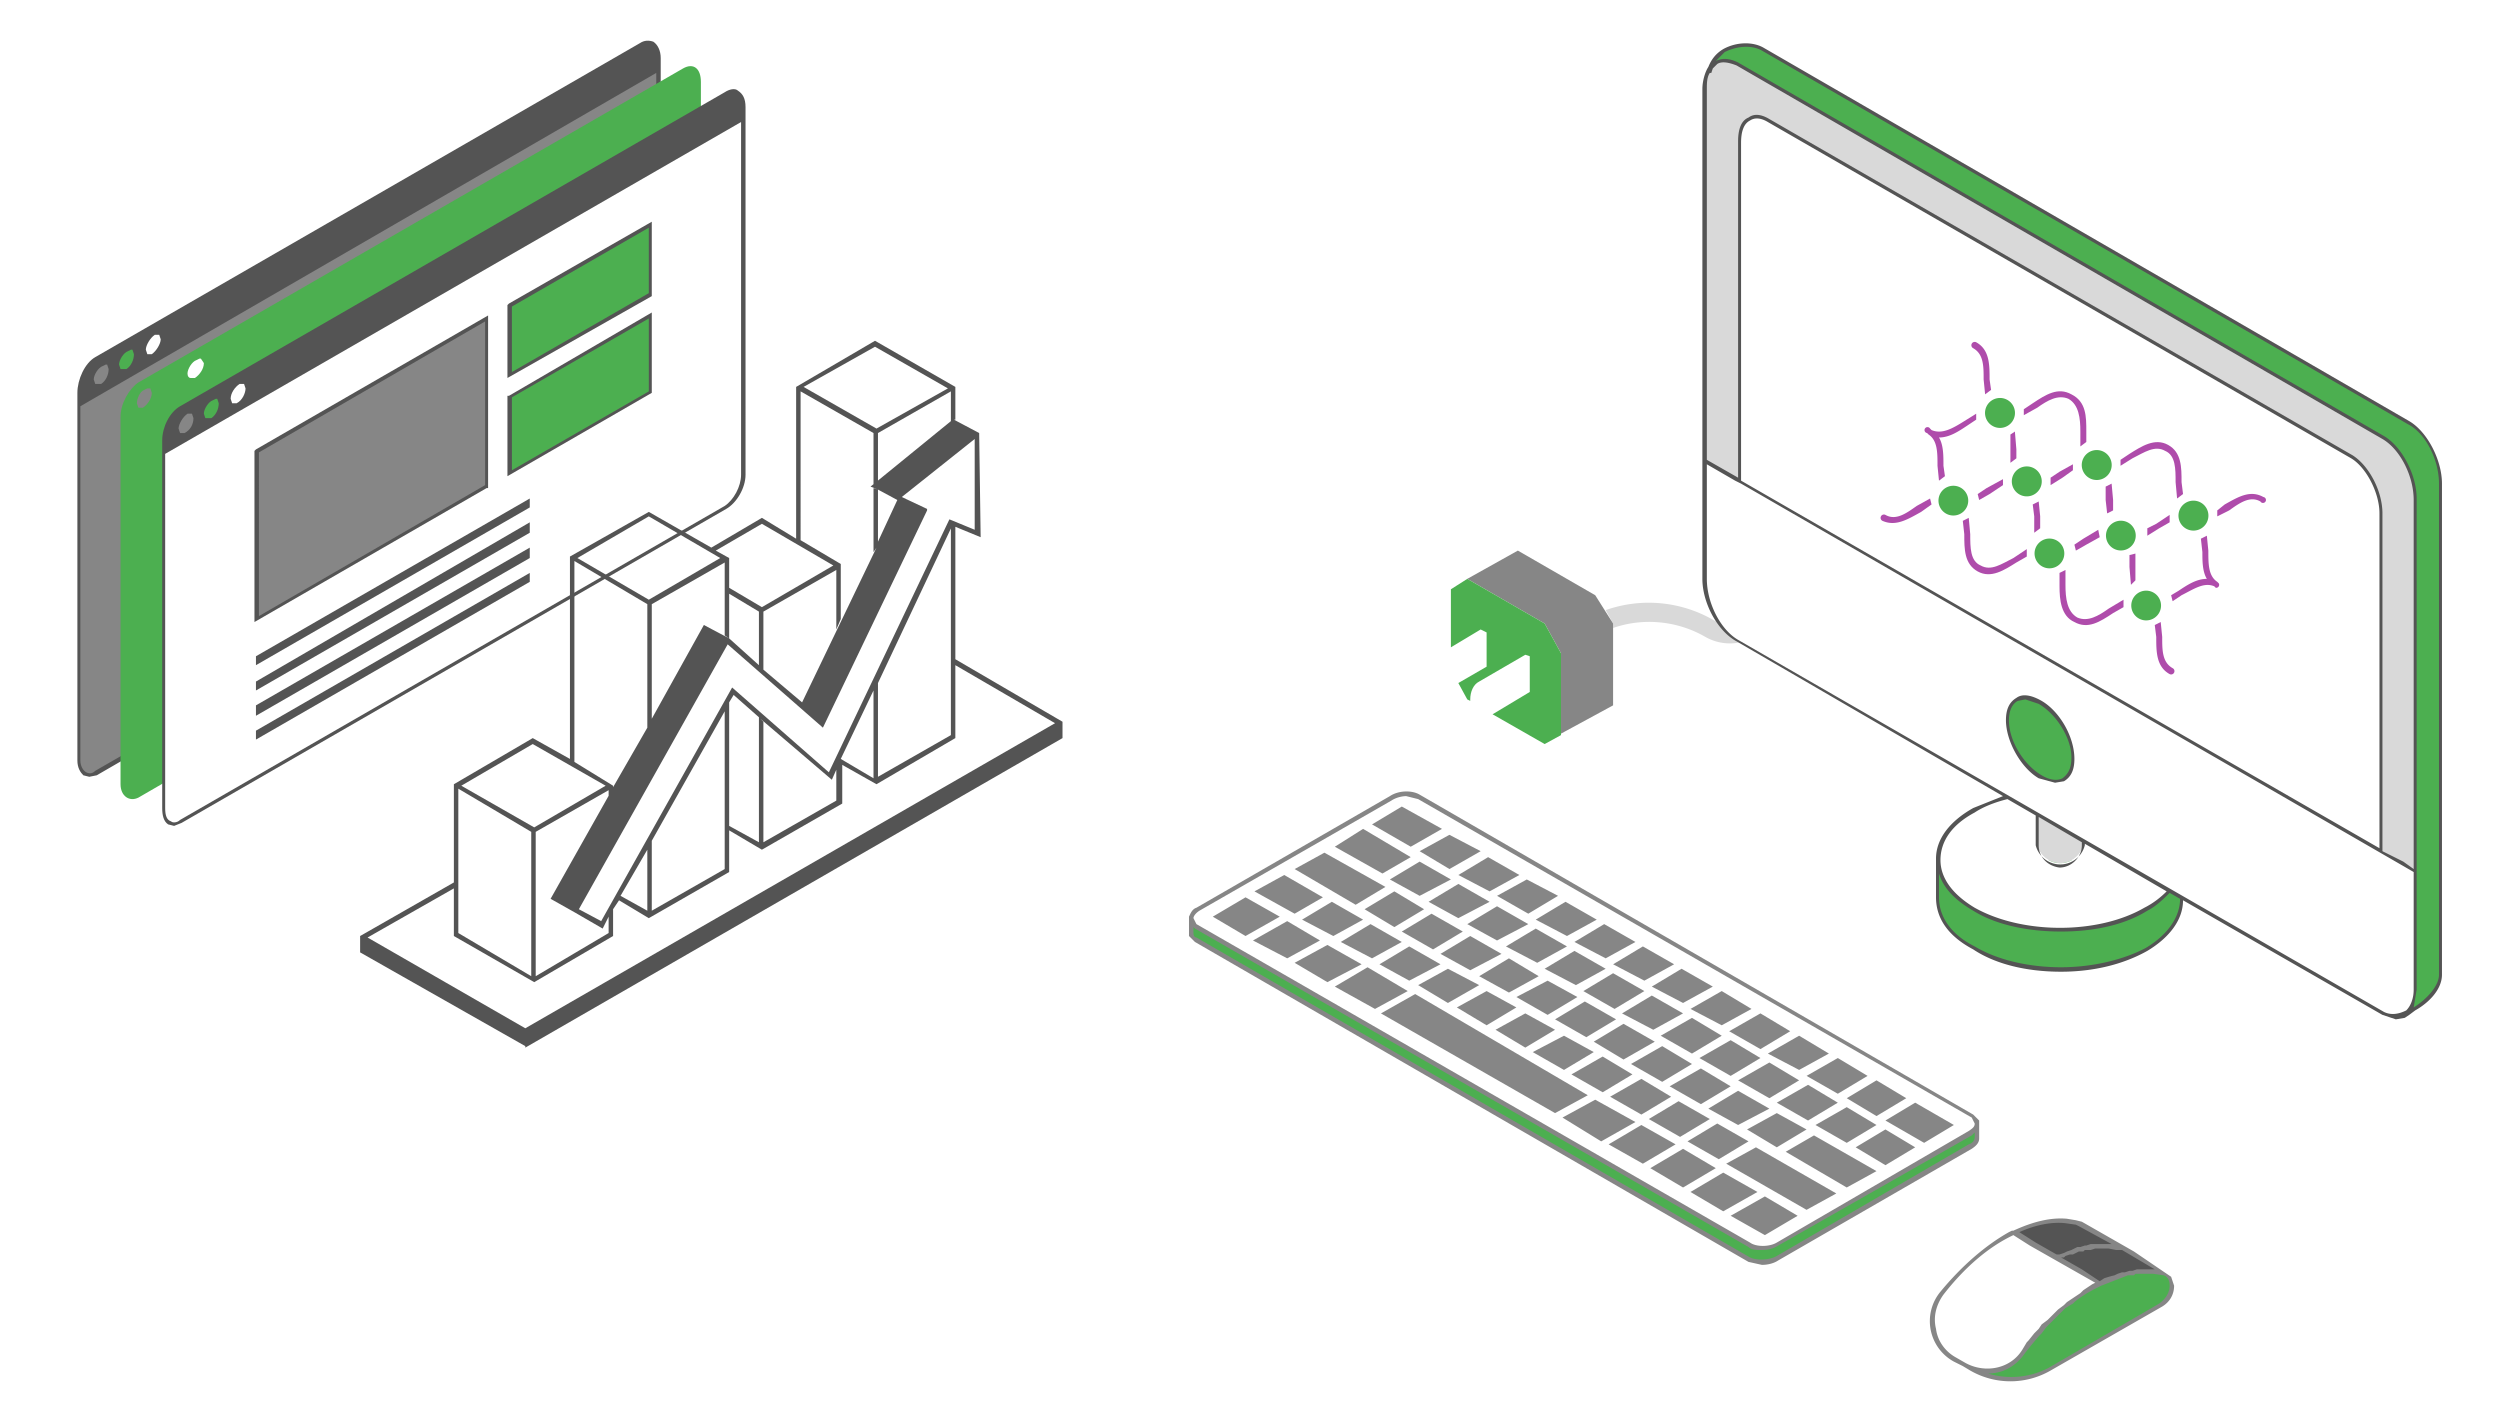 <svg xmlns="http://www.w3.org/2000/svg" width="2240" viewBox="0 0 1680 945" height="1260" version="1.0"><path fill="#FFF" d="M-168-94h2016v1134H-168z"/><path fill="#FFF" d="M-168-94h2016v1134H-168z"/><path fill="#FFF" d="M-168-94h2016v1134H-168z"/><path fill="#FFF" d="M-168-94h2016v1134H-168z"/><path fill="#868686" d="M443 39v247c0 8-6 19-12 22L65 520c-7 3-12-1-12-9V264c0-9 5-19 12-23L431 30c6-4 12 0 12 9zm0 0"/><g clip-path="url(#a)"><path fill="#545454" d="M439 28c-3-1-6-1-9 1L64 240c-7 4-12 15-12 24v247c0 5 2 8 4 10l4 1 5-1 366-212c7-4 13-14 13-23V39c0-5-2-9-5-11zm-9 279L64 518c-2 2-4 2-6 1s-4-4-4-8V273L441 49v237c0 8-5 18-11 21zm0 0"/></g><path fill="#868686" d="M63 255l1 3h4c3-2 5-6 5-10l-1-3h-1l-2 1c-3 1-6 6-6 9zm0 0"/><path fill="#4caf50" d="M80 245l1 3h4c3-2 5-6 5-10l-1-3h-1l-2 1c-3 1-6 6-6 9zm0 0"/><path fill="#FFF" d="M98 235l1 3h3c3-2 6-7 6-10l-1-3h-3c-3 2-6 7-6 10zm0 0"/><path fill="#4caf50" d="M471 55v247c0 8-5 19-12 22L93 536c-6 3-12-1-12-9V280c0-9 6-19 12-23L459 46c7-4 12 0 12 9zm0 0"/><path fill="#868686" d="M92 271l1 3h3c3-2 6-6 6-10l-1-3h-2l-2 1c-3 1-5 6-5 9zm0 0"/><path fill="#4caf50" d="M109 261l1 4 3-1c3-2 6-6 6-10l-1-3h-1l-3 1c-3 1-5 6-5 9zm0 0"/><path fill="#FFF" d="M126 251c0 2 1 3 2 3h3c3-2 6-6 6-10l-2-3h-1l-2 1c-3 1-6 6-6 9zM488 63L122 274c-7 4-12 14-12 22v247c0 9 5 13 12 9l366-211c6-4 12-14 12-22V72c0-9-6-13-12-9zm0 0"/><g clip-path="url(#b)"><path fill="#545454" d="M496 61c-2-2-6-1-9 1L121 273c-7 4-12 14-12 23v247c0 5 1 9 4 11l4 1 5-2 366-211c7-4 13-14 13-23V72c0-6-2-9-5-11zm-9 279L121 551c-2 2-5 2-6 1-3-1-4-4-4-9V305L498 82v237c0 8-5 17-11 21zm0 0"/></g><path fill="#868686" d="M120 288l1 3h3c4-2 6-6 6-10l-1-3h-3c-3 2-6 7-6 10zm0 0"/><path fill="#4caf50" d="M137 278l1 3h4c3-2 5-6 5-10l-1-3h-1l-2 1c-3 1-6 6-6 9zm0 0"/><path fill="#FFF" d="M155 268l1 3h3c4-2 6-7 6-10l-1-3h-3c-3 2-6 6-6 10zm0 0"/><path fill="#868686" d="M327 327l-155 89V304l155-90zm0 0"/><path fill="#4caf50" d="M437 198l-94 54v-47l94-54zm0 14l-94 55v51l94-55zm0 0"/><path fill="#545454" d="M328 328V212l-156 90-1 1v115l156-90zm-2-2l-152 88V304l152-88zm16-122l-1 1v49l97-55v-50zm94-7l-92 53v-44l92-53zm-95 69v54l97-56v-54l-96 56zm3 1l92-53v49l-92 53zM172 447l184-106v-6L172 441zm0 34l184-106v-7L172 474zm0 16l184-106v-6L172 491zm0-33l184-106v-7L172 458zm0 0"/><path fill="#d9d9d9" d="M1179 370c-7-3-10-10-10-17 0-8 3-15 10-18l13-8 2-1c-1-4-4-8-7-11l-1 1-14 8c-10 6-16 17-16 29 0 11 6 22 16 28 7 4 11 11 11 18s-4 14-11 18c-6 3-14 3-20 0a87 87 0 00-73-7l5 9v3c20-7 43-5 62 6a33 33 0 0033-58zm0 0"/><path fill="#868686" d="M1072 400l-52-30-34 19 52 30 11 20v54l35-19v-55zm0 0"/><path fill="#4caf50" d="M1038 419l-52-30-11 7v39l20-12 4 2v23l-19 11 6 11 2 1v-1c0-5 2-10 6-12l31-18 3 1v24l-25 15 35 20 11-6v-55zm0 0"/><path fill="#FFF" d="M998 448l-29 16c-4 2-6 0-6-4v-6c0-4 2-9 6-11l29-17zm29-5l-29 17c-3 2-6 7-6 11v6c0 4 3 6 6 4l29-17zm0 0"/><path fill="#4caf50" d="M1466 578v26c0 13-8 25-24 34-15 9-36 13-57 13s-43-4-59-14c-16-9-24-21-24-34v-25m300 103c12 7 38-11 38-26V325c0-16-9-34-21-41L1184 33c-12-7-35 0-35 16"/><path fill="#d9d9d9" d="M1169 323l-23-13V60c0-16 9-24 21-17l435 251c12 7 21 26 21 42v250l-23-14V345c0-15-9-31-19-38L1188 81c-11-7-19 0-19 14zm200 224v21a16 16 0 0031 0v-3zm0 0"/><path fill="#FFF" d="M1600 572l-431-249V95c0-14 8-21 19-14l393 226c10 6 19 23 19 38zm-200-7v3a16 16 0 01-31 0v-21l14 8-34-20-23 9c-32 19-31 49 1 67 31 19 83 19 115 0 7-3 12-8 16-13zm0 0"/><path fill="#FFF" d="M1146 389v-79l51 29 426 247v79c0 16-9 23-21 16l-435-251c-12-6-21-25-21-41zm0 0"/><path fill="#4caf50" d="M1371 472c12 7 22 24 22 38 0 13-10 19-22 12s-22-24-22-38 10-19 22-12zm0 0"/><g clip-path="url(#d)"><path fill="#545454" d="M1619 283L1185 32c-7-4-18-4-27 1-5 3-8 7-10 12-2 3-4 9-4 15v329c0 16 10 35 23 42l179 104-20 8c-16 9-25 21-25 34v26c0 14 8 26 25 35 15 10 36 15 59 15 22 0 42-5 58-14 15-9 24-21 24-34l134 77 9 3 6-1 3-2 4-3c9-5 18-14 18-24V325c0-16-10-35-22-42zM1147 60c0-4 0-8 2-11h1l1-3 3-3c3-2 8-1 13 1l434 251c12 7 21 25 21 41v248l-7-5-14-7V345c0-15-9-32-20-39L1189 80c-5-3-10-4-14-1-5 2-7 8-7 16v226l-21-12zm452 510l-127-73-302-174V96c0-8 2-13 6-15 3-2 7-2 12 1l392 226c10 6 19 23 19 37zm-272-24c6-4 14-7 22-9l19 11v20a17 17 0 0033 0v-1l55 32c-4 4-9 8-15 11-31 18-82 18-114 0-15-9-23-20-23-32 0-13 8-24 23-32zm43 22v-19l29 17v2c0 8-7 15-15 15-8-1-14-7-14-15zm95 36c0 12-8 24-23 33-15 8-36 13-57 13-22 0-43-5-58-14-16-8-24-20-24-33v-16c3 10 11 18 23 25 16 10 38 14 59 14s42-4 58-14c6-3 11-8 15-12zm-297-174c-12-7-21-25-21-41v-77l19 11 4 2 452 261v79c0 6-2 11-5 14-6 3-11 3-15 1zm471 225c0 8-9 17-17 22l2-12V335c0-16-10-35-22-42L1168 42c-6-3-11-3-15-1l6-6c8-4 18-5 25-1l434 251c12 6 21 24 21 40v330zm-267-184c-7-4-13-5-17-2-5 3-7 8-7 15 0 14 10 32 22 39l11 3 6-1c5-3 7-8 7-15 0-15-10-32-22-39zm14 52c-4 2-9 1-14-2-12-7-22-23-22-37 0-6 2-11 6-13l5-1 9 3c12 7 22 23 22 36 0 7-2 11-6 14zm0 0"/></g><path fill="#4caf50" d="M1459 864c0 5-3 10-7 13l-47 27-28 16c-16 9-36 9-52 0v-1c13 5 27 1 35-11l3-5 6-6 1-2 4-4 2-3 4-3 2-2 3-3 3-2 4-3 1-2 5-3 1-1 12-7c13-6 25-9 36-7h6c4 1 6 4 6 9zM800 616v11c0 2 1 3 4 5l371 214c5 3 14 3 20-1l129-74c4-2 5-5 5-7v-11"/><path fill="#FFF" d="M1353 828l58 35a144 144 0 00-51 45c-9 13-26 17-40 9l-6-4c-16-9-20-29-9-44 15-19 31-33 48-41zm-158 8l129-75c6-3 6-8 2-11L954 536c-5-3-14-3-19 0l-130 75c-6 3-6 8-1 11l371 215c5 3 14 2 20-1zm0 0"/><path fill="#545454" d="M1455 856l-8-1c-11-1-23 1-36 7l-29-17-29-17c12-6 25-8 36-7l6 1h3l28 17zm0 0"/><g clip-path="url(#e)"><path fill="#868686" d="M1434 841l-35-20-4-1-6-1c-11-1-23 2-36 8h-1l-2 1c-16 9-32 23-46 40a31 31 0 009 47l6 3 5 3a54 54 0 0054 0l75-43c5-3 8-8 8-14l-2-6zm14 12h-12l-3 1h-2l-3 1h-2l-3 1-2 1a74 74 0 00-7 2l-3 2-12-8-14-8h2l1-1 3-1h2l2-1 2-1h3l1-1h4l3-1h9l5 1h4zm-60-31l7 1 2 1 22 12h-14l-3 1h-1l-3 1h-2l-2 1-2 1-3 1-2 1-3 1h-2l-14-8-11-7c11-5 22-7 31-6zm-74 90c-7-4-12-11-13-19-2-8 0-16 5-23l-1-1 1 1c14-18 30-32 47-40l11 7 44 25-2 1-3 2-3 2-2 2-3 2-3 2-3 2-2 2-4 3-2 2-3 3-2 2-4 3-2 3-3 3-4 5-1 1-3 5c-8 13-25 16-38 9zm144-48c0 5-3 9-7 12l-74 43c-13 7-28 8-41 4 10 0 19-5 25-14l4-5 5-6 2-2 3-4 2-2 4-4 2-2 3-3 2-2 5-3 1-1c6-5 12-8 18-11l18-7h4l1-1h12l7 1c3 1 4 4 4 7zm-128-111l-4-4-372-215c-5-3-14-3-20 1l-130 75c-3 1-4 4-5 6v13l4 4 372 215 9 2c4 0 8-1 11-3l130-75c3-2 5-4 5-7v-12zM806 612l129-74c3-2 7-3 10-3l8 2 372 214 2 4c0 2-1 3-4 5l-129 75c-5 3-14 3-18 0L804 621l-2-4c0-1 1-3 4-5zm521 152c0 2-1 4-4 5l-129 75c-5 3-14 3-18 1L804 630c-1 0-2-1-2-3v-4l1 1 372 214c2 2 5 2 9 2s8-1 11-3l130-74 2-2v1zm-282-16l-117-67 23-13 116 68zm-121-70l-27-15 22-13 27 16zm152 89l-26-16 22-12 27 15zM892 660l-22-13 22-12 23 13zm212 122l-23-13 22-13 23 13zm27 16l-22-13 22-13 22 13zm27 16l-22-13 22-13 23 13zm28 16l-23-13 23-13 22 13zM865 644l-23-12 23-13 22 13zm-28-15l-22-13 22-13 23 13zm33-15l-27-15 20-11 26 15zm344 199l-54-31 20-11 54 31zM922 644l-21-11 20-12 21 12zm-26-15l-21-11 20-12 21 12zm51 30l-20-11 20-12 21 12zm26 15l-20-12 20-11 21 11zm26 15l-20-12 20-11 20 11zm26 15l-20-12 20-11 20 11zm26 15l-21-12 21-11 20 11zm26 15l-21-12 21-12 20 12zm26 15l-21-12 21-12 20 12zm26 15l-21-12 20-12 21 12zm26 15l-21-12 20-12 21 12zm86 19l-41-24 19-11 42 24zM911 608l-41-24 20-11 41 23zm52 30l-21-12 20-12 21 12zm-26-15l-20-12 20-12 20 12zm51 29l-20-11 20-12 21 12zm26 15l-20-11 20-12 20 12zm26 15l-21-12 21-11 20 11zm26 15l-21-12 20-12 21 12zm25 15l-20-12 20-12 21 12zm26 15l-21-12 21-12 20 12zm26 15l-21-12 21-12 20 12zm25 14l-20-11 20-12 21 12zm26 15l-20-12 20-11 20 11zM929 587l-32-18 19-12 32 19zm51 30l-20-11 20-12 21 12zm-26-15l-20-11 20-12 21 12zm52 30l-20-11 20-12 21 12zm27 15l-21-11 20-12 21 12zm26 15l-21-11 20-12 21 12zm26 16l-21-12 20-12 21 12zm26 14l-21-11 20-12 21 12zm26 16l-21-12 21-12 20 12zm26 15l-21-12 21-12 20 12zm26 15l-21-12 21-12 20 12zm26 15l-21-12 21-12 20 12zm26 15l-21-12 21-12 20 12zm26 15l-20-12 20-12 20 12zm-266-184l-21-11 20-12 21 12zm-27-15l-20-12 20-11 21 11zm-26-15l-26-15 20-12 27 15zm79 45l-21-12 20-11 21 11zm26 15l-21-11 20-12 21 12zm26 15l-21-11 20-12 21 12zm26 15l-21-11 20-12 21 12zm26 15l-21-11 20-12 21 12zm26 15l-21-11 21-12 20 12zm26 16l-21-12 21-12 20 12zm26 14l-21-11 21-12 20 12zm26 16l-21-12 21-12 20 12zm26 15l-20-12 20-12 20 12zm32 18l-26-15 20-12 26 15zm0 0"/></g><g clip-path="url(#g)"><path fill="#545454" d="M642 443v-89l17 7-1-70-17-9h1v-22l-54-31-53 31v102l-23-14-34 20-42-24-53 30v136l-25-14-53 31v66l-63 36v11l111 63v1l361-208v-11zm-52 16l50-106-1 2v139l-49 28v-64zm-79 24l48 41 4-9-1 1v22l-49 28v-81zm-73 82l49-87v106l-49 28zm52-93l3-5 17 15v84l-20-11v-83zm75 38l22-46v59l-22-13zm90-215v61l-17-7-81 170-65-57-88 157-15-8 100-178 64 56 70-146v-1l-17-8zM435 571v41l-18-10zm-25-38l-40 71 16 9 19 11 4-8v11l-49 29v-97l49-28v4zm80-104v-30l20 12v36l-20-18-17-9-35 63v-77l49-28v49zm113-93l-13 28v-35zm-15-103l49 28-48 27-49-28zm-50 30l49 28v35l3-3v-32l49-28v20l-54 44 5 2-3-1v43l2-3-50 104-26-22v-39l49-28v40l3-7v-37l-27-16zm-26 89l48 28-48 28-22-13v-20l-9-5zm-76-5l48 28-48 28-48-28zm-50 30l49 29v83l-23 40v-1l-26-16zm-28 123l49 28-48 28-49-28zm-50 30l49 29v97l-49-29zm45 161l-106-61 58-33v32l54 31 53-31v-18l4-6 20 12 54-31v-28l22 13 54-31v-26l23 13 53-31v-49l67 39zm0 0"/></g><g clip-path="url(#h)"><g clip-path="url(#i)"><g clip-path="url(#j)"><path fill="#4caf50" d="M1353 282a10 10 0 11-18-9 10 10 0 0118 9"/></g></g></g><g clip-path="url(#k)"><g clip-path="url(#l)"><g clip-path="url(#m)"><path fill="#4caf50" d="M1322 340a10 10 0 11-17-10 10 10 0 0117 10"/></g></g></g><g clip-path="url(#n)"><g clip-path="url(#o)"><g clip-path="url(#p)"><path fill="#4caf50" d="M1418 317a10 10 0 11-18-9 10 10 0 0118 9"/></g></g></g><g clip-path="url(#q)"><g clip-path="url(#r)"><g clip-path="url(#s)"><path fill="#4caf50" d="M1371 328a10 10 0 11-18-9 10 10 0 0118 9"/></g></g></g><g clip-path="url(#t)"><g clip-path="url(#u)"><g clip-path="url(#v)"><path fill="#4caf50" d="M1435 362a10 10 0 11-17-9 10 10 0 0117 9"/></g></g></g><g clip-path="url(#w)"><g clip-path="url(#x)"><g clip-path="url(#y)"><path fill="#4caf50" d="M1387 374a10 10 0 11-17-9 10 10 0 0117 9"/></g></g></g><g clip-path="url(#z)"><g clip-path="url(#A)"><g clip-path="url(#B)"><path fill="#4caf50" d="M1483 351a10 10 0 11-18-9 10 10 0 0118 9"/></g></g></g><g clip-path="url(#C)"><g clip-path="url(#D)"><g clip-path="url(#E)"><path fill="#4caf50" d="M1452 409a10 10 0 11-17-9 10 10 0 0117 9"/></g></g></g><g clip-path="url(#F)"><g clip-path="url(#G)"><g clip-path="url(#H)"><path fill="#af4cab" d="M1346 326v-4l-11 6-6 4 1 4 7-4 9-6"/></g></g></g><g clip-path="url(#I)"><g clip-path="url(#J)"><g clip-path="url(#K)"><path fill="#af4cab" d="M1351 302v9l4-3v-6l-1-12-3 2v10"/></g></g></g><g clip-path="url(#L)"><g clip-path="url(#M)"><g clip-path="url(#N)"><path fill="#af4cab" d="M1415 336l1 9 4-2v-7l-1-11-4 2v9"/></g></g></g><g clip-path="url(#O)"><g clip-path="url(#P)"><g clip-path="url(#Q)"><path fill="#af4cab" d="M1378 321v5l8-5 7-5v-4l-9 5-6 4"/></g></g></g><g clip-path="url(#R)"><g clip-path="url(#S)"><g clip-path="url(#T)"><path fill="#af4cab" d="M1443 355v5l8-5 7-4v-5l-9 6-6 3"/></g></g></g><g clip-path="url(#U)"><g clip-path="url(#V)"><g clip-path="url(#W)"><path fill="#af4cab" d="M1490 391c-6-4-6-12-6-21l-1-10-4 2 1 9c0 6 0 13 3 18-7 0-13 4-19 8l-5 3 1 4 6-4c8-4 15-9 22-6l1 1a2 2 0 002-3l-1-1"/></g></g></g><g clip-path="url(#X)"><g clip-path="url(#Y)"><g clip-path="url(#Z)"><path fill="#af4cab" d="M1435 381v-9l-4 1v8l1 12 3-3v-9"/></g></g></g><g clip-path="url(#aa)"><g clip-path="url(#ab)"><g clip-path="url(#ac)"><path fill="#af4cab" d="M1371 347l-1-10-4 2 1 8v11l4-3v-8"/></g></g></g><g clip-path="url(#ad)"><g clip-path="url(#ae)"><g clip-path="url(#af)"><path fill="#af4cab" d="M1411 361l-1-5-10 6-6 4 1 4 7-4 9-5"/></g></g></g><g clip-path="url(#ag)"><g clip-path="url(#ah)"><g clip-path="url(#ai)"><path fill="#af4cab" d="M1427 403l-10 6c-7 5-14 9-21 6-7-4-8-13-8-22v-10l-4 2v9c0 9 1 20 10 24 9 5 17 0 26-6l7-4v-5"/></g></g></g><g clip-path="url(#aj)"><g clip-path="url(#ak)"><g clip-path="url(#al)"><path fill="#af4cab" d="M1362 369l-9 6c-8 4-15 9-22 5-7-3-7-12-7-21l-1-11-4 2 1 9c0 10 0 20 9 25s18-1 26-6l7-4v-5"/></g></g></g><g clip-path="url(#am)"><g clip-path="url(#an)"><g clip-path="url(#ao)"><path fill="#af4cab" d="M1490 347l8-4c7-5 14-10 21-6a2 2 0 102-3c-9-5-17 0-26 5l-5 4v4"/></g></g></g><g clip-path="url(#ap)"><g clip-path="url(#aq)"><g clip-path="url(#ar)"><path fill="#af4cab" d="M1460 449c-7-4-7-12-7-21l-1-10-4 2 1 8c0 10 0 20 9 25a2 2 0 002-4"/></g></g></g><g clip-path="url(#as)"><g clip-path="url(#at)"><g clip-path="url(#au)"><path fill="#af4cab" d="M1297 335l-9 5c-7 5-14 10-21 6a2 2 0 00-2 4c9 4 17-1 26-6l7-5-1-4"/></g></g></g><g clip-path="url(#av)"><g clip-path="url(#aw)"><g clip-path="url(#ax)"><path fill="#af4cab" d="M1296 292c6 4 6 12 6 21l1 10 4-3-1-7c0-7 0-14-3-19 7 0 13-4 19-8l6-4v-4l-8 5c-8 5-15 9-22 6l-1-1a2 2 0 10-2 3l1 1"/></g></g></g><g clip-path="url(#ay)"><g clip-path="url(#az)"><g clip-path="url(#aA)"><path fill="#af4cab" d="M1425 313l8-5c8-4 15-9 22-5 7 3 7 12 7 21l1 11 4-3-1-8c0-10 0-20-9-25s-18 1-26 6l-6 4v4"/></g></g></g><g clip-path="url(#aB)"><g clip-path="url(#aC)"><g clip-path="url(#aD)"><path fill="#af4cab" d="M1360 279l9-5c7-5 14-9 21-6 7 4 8 13 8 22v10l4-3v-7c0-10 0-20-10-25-9-5-17 0-26 6l-6 4v4"/></g></g></g><g clip-path="url(#aE)"><g clip-path="url(#aF)"><g clip-path="url(#aG)"><path fill="#af4cab" d="M1326 234c7 4 7 12 7 21l1 10 4-3-1-7c0-10 0-20-9-25a2 2 0 00-2 4"/></g></g></g></svg>